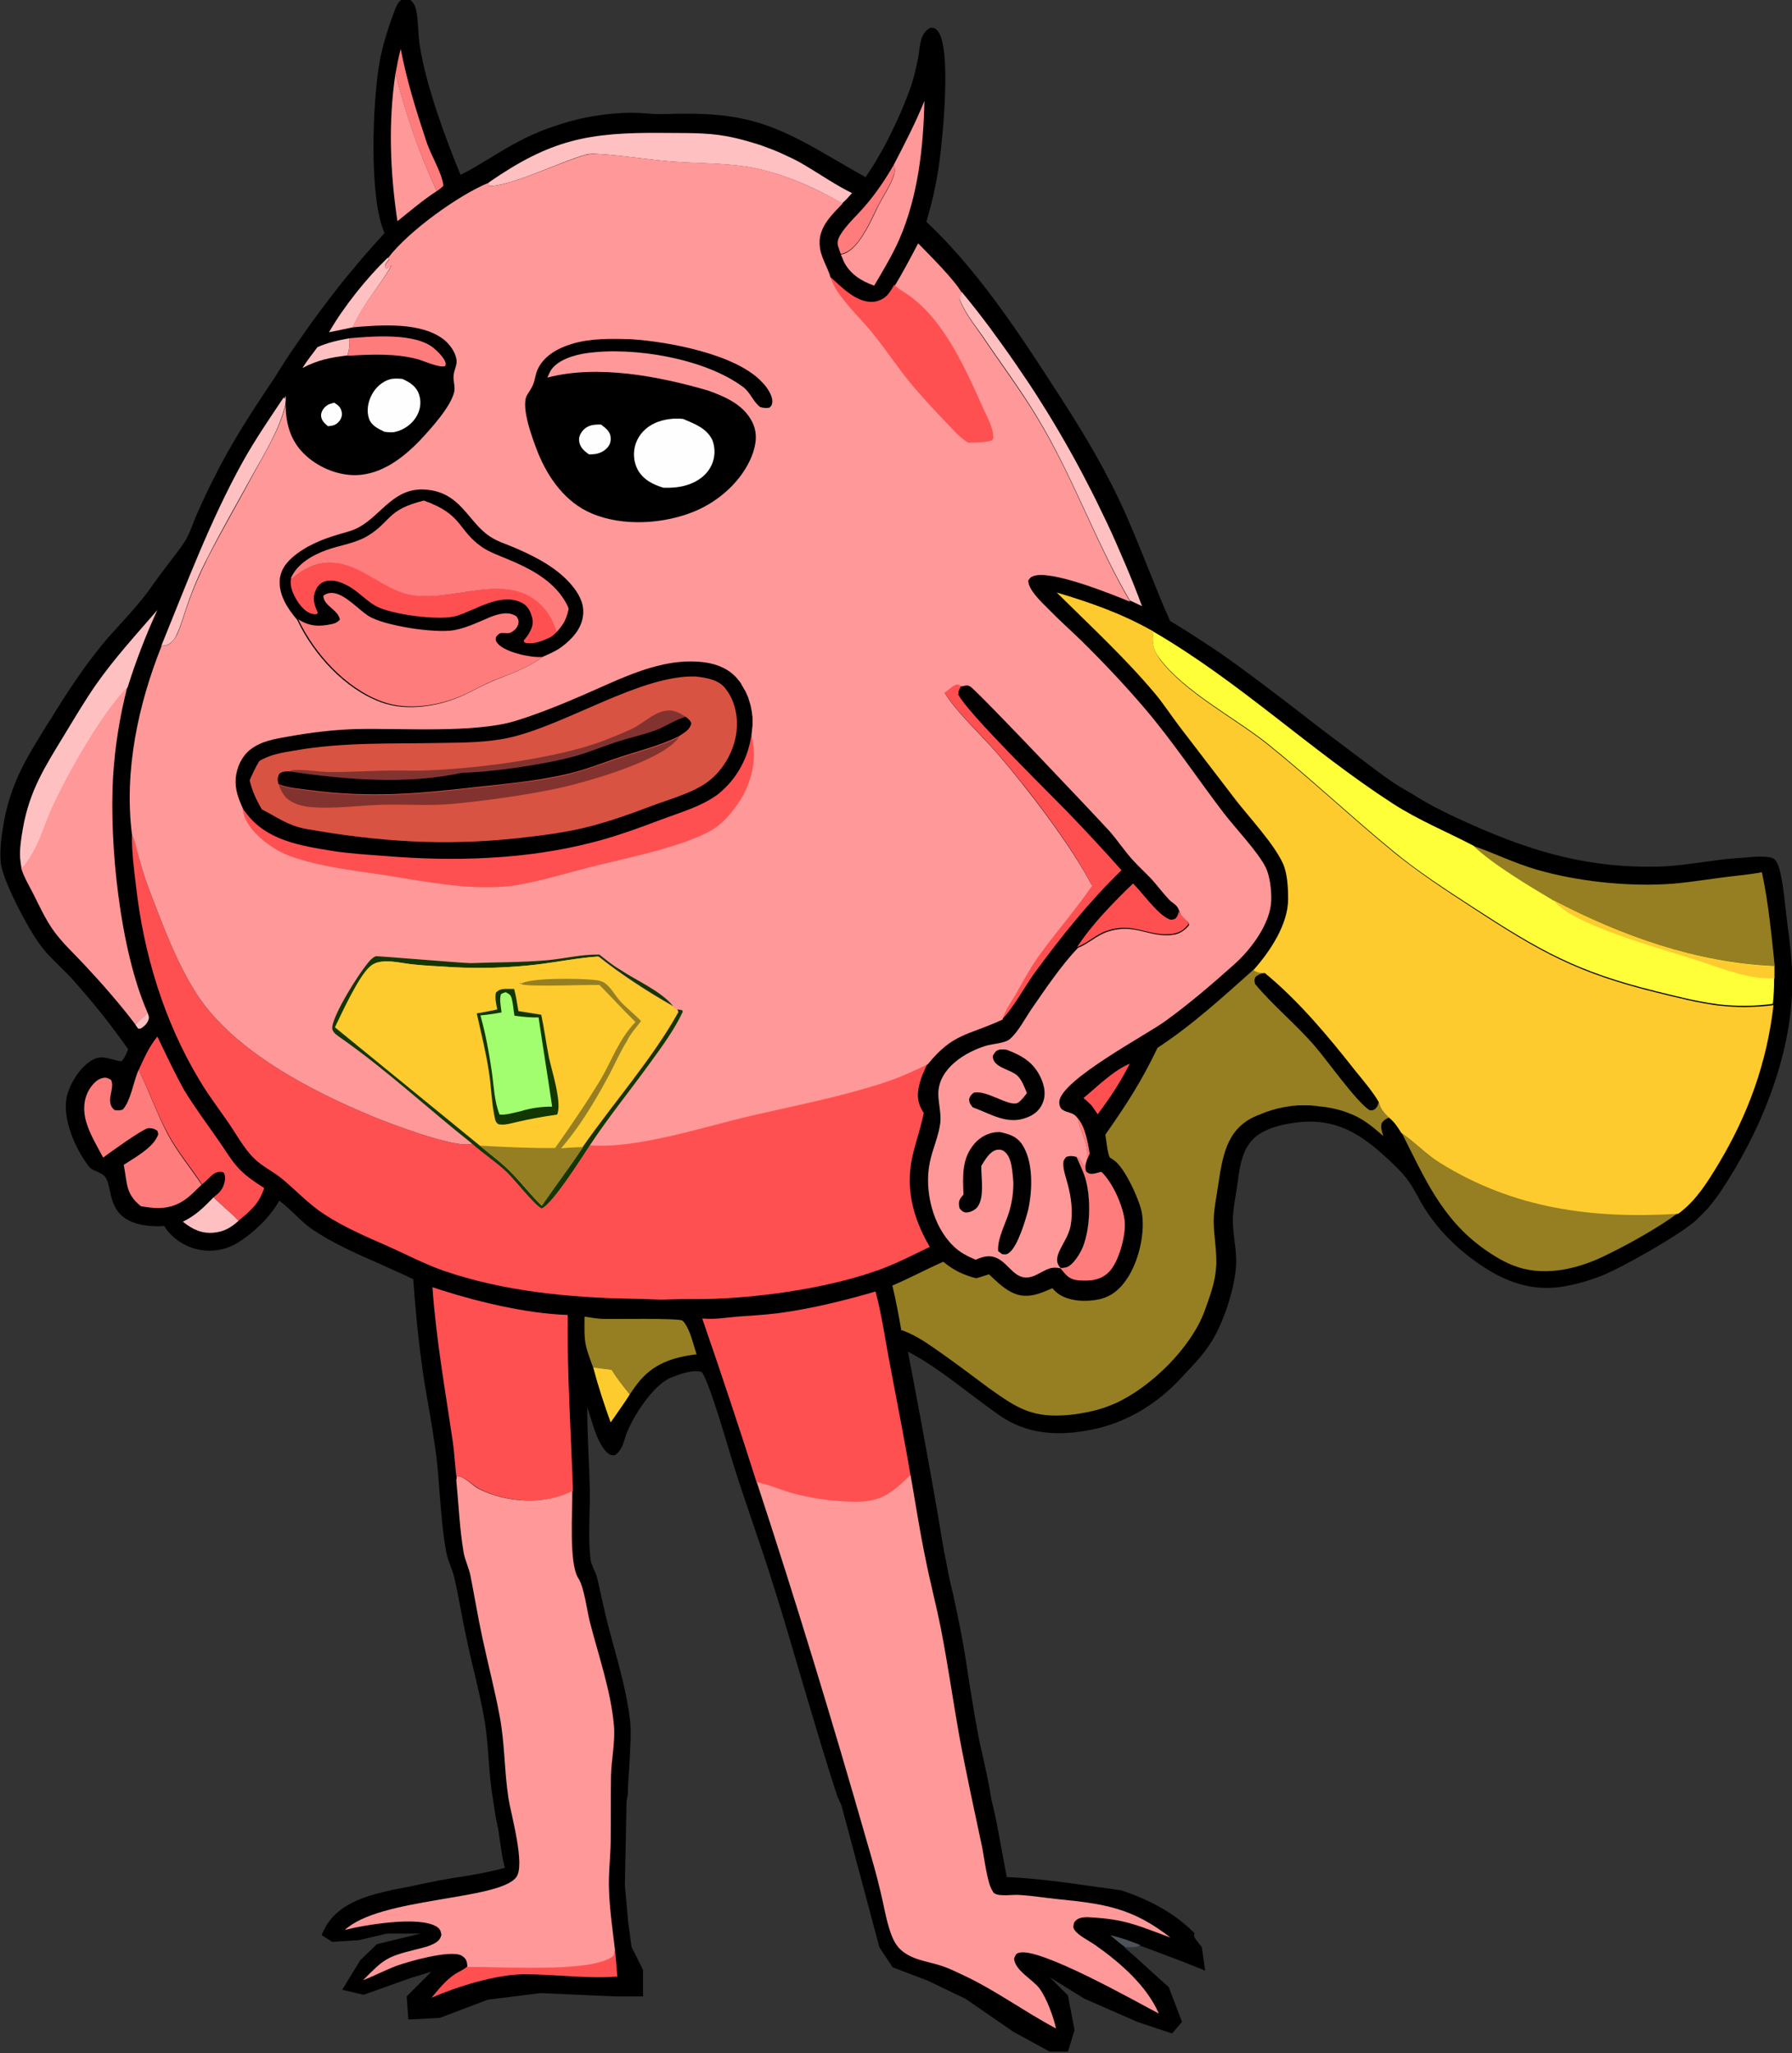 <?xml version="1.0" encoding="utf-8"?>
<!-- Generator: Adobe Illustrator 28.2.0, SVG Export Plug-In . SVG Version: 6.00 Build 0)  -->
<svg version="1.1" id="Camada_1" xmlns="http://www.w3.org/2000/svg" xmlns:xlink="http://www.w3.org/1999/xlink" x="0px" y="0px"
	 viewBox="0 0 542 621" style="enable-background:new 0 0 542 621;" xml:space="preserve">
<rect x="0" y="0" width="542" height="621" fill="#333333" stroke="none"/>
<style type="text/css">
	.st0{fill-rule:evenodd;clip-rule:evenodd;}
	.st1{fill:#FFC0C1;}
	.st2{fill:#4D535B;}
	.st3{fill:#FEFEFE;}
	.st4{fill:#FF5051;}
	.st5{fill:#FECB2F;}
	.st6{fill:#FF7C7C;}
	.st7{fill:#FF9899;}
	.st8{fill:#957F22;}
	.st9{fill:#FEFE39;}
	.st10{fill:#123700;}
	.st11{fill:#A3FE6F;}
	.st12{fill:#D95342;}
	.st13{fill:#83332F;}
</style>
<path class="st0" d="M362,587c0.5,0.6,1,1.3,1.5,1.9l1,7.1l-7.5-3l-12-4.5l-5,0.4l3,2.6l5.5,5l5,4.5l4,10.5l-3,3.5l-10.5-3.5l-16-7
	l-10.5-6.5l5.5,5.5l2,10.5l-2,6.5h-5.5l-11-6l-14.5-10l-11.5-5.5l-10.5-4l-4-6l-11.5-43l-1.2-2.6c-3.9-11.9-7.4-23.9-11-36
	c-2.6-8.9-5.2-17.8-8-26.7c-2.2-7.1-4.6-14.2-7-21.2c-1.8-5.3-3.6-10.6-5.3-16c-0.4-1.3-1-3.3-1.7-5.6c-2.4-8-6-19.9-8-22.9
	c-2.5-1-7,0.7-9.5,1.7c-5.3,2.3-11.3,11.6-13.3,16.9c-0.2,0.5-0.4,1-0.5,1.5c-0.6,1.9-1.3,3.9-3,5c-1.1,0.1-1.7-0.1-2.5-0.9
	c-2.3-2.3-3.6-6.3-4.7-9.9c-0.4-1.3-0.8-2.6-1.2-3.7c0,4.7,0.2,9.5,0.4,14.2c0.2,3.7,0.3,7.3,0.4,11c0,2.3,0,4.7-0.1,7.1
	c-0.1,4.6-0.2,9.2,0.3,13.7c0.1,1,0.6,2,1,3c0.4,0.9,0.8,1.7,1,2.6c0.3,1.2,0.5,2.3,0.8,3.5c0.8,3.5,1.5,6.9,2.4,10.4
	c0.5,1.9,1,3.7,1.5,5.6c2.1,7.6,4.2,15.3,5.2,23c0.5,4,0.1,9.7-0.2,15.1c-0.2,2.7-0.4,5.4-0.4,7.8l-0.4,2.2l-0.5,25.5l1,11l1,7.5
	l3.5,7v8H186l-22.5-1l-16,2l-14.5,5.5l-9.5,0.5l-0.5-7l7.5-7.5l-6.5,2l-14,5l-6.5-1.5l5.5-9l5-4.8l13.2-3.2H117l-8.5,2l-8,0.5
	l-3.2-2c0.3-1,0.9-2,1.5-3.1c4.3-6.9,12.9-9.1,20.3-10.7c2.7-0.5,5.3-1,8-1.6h0c2.5-0.5,5.1-1.1,7.6-1.5c1.6-0.3,3.3-0.6,4.9-0.8
	l0,0c4.4-0.7,8.8-1.5,13.1-2.7c-0.7-2.4-1-4.9-1.4-7.5v0c-0.3-2-0.5-4-1-6c-0.4-1.7-0.6-3.5-0.9-5.2v0c-0.1-0.7-0.2-1.4-0.3-2.1
	c-0.7-3.9-1-7.9-1.3-11.9c-0.3-4.1-0.6-8.2-1.3-12.2c-0.9-5.1-2.1-10.2-3.3-15.2l0,0l0,0c-0.7-2.8-1.3-5.6-1.9-8.4
	c-0.7-3.1-1.3-6.3-1.9-9.4l0,0c-0.6-3.2-1.2-6.4-1.9-9.5c-0.3-1.3-0.7-2.5-1.2-3.8v0c-0.5-1.3-1-2.7-1.3-4.1
	c-1.1-5.8-1.5-11.7-2-17.6v0c-0.3-4.1-0.6-8.2-1.1-12.2c-0.7-5-1.5-10.1-2.4-15.1l0,0c-0.7-4-1.4-8-1.9-12c-1.2-8.6-2-17.2-2.6-25.8
	c-3-1.5-6.4-2.9-9.8-4.5h0c-7.4-3.2-15.1-6.7-20.9-10.7c-1.9-1.3-3.6-3-5.3-4.6c-1.4-1.3-2.7-2.6-4.2-3.7l-0.3-0.3
	c-2.9,5.1-7.6,9.6-12.5,12.7c-3.9,2.4-8.5,3.1-12.9,1.9c-3.6-0.9-7.5-3.6-9.4-6.9l-0.1,0h0c-1.7,0.1-3.4,0.1-5.1-0.1
	c-9.3-1.2-10.4-6.5-11.3-10.7c-0.4-1.8-0.7-3.4-1.7-4.4c-0.5-0.5-1.2-0.8-2-1.2c-1-0.4-2-0.8-2.7-1.7c-4-5.3-7.8-13.8-6.7-20.5
	c0.7-3.9,3.7-8.8,7-11.1c2.7-1.9,4.6-1.3,6.9-0.7c0.8,0.2,1.7,0.5,2.7,0.6c0.8-0.7,1.3-1.8,1.7-2.8l0,0c0.1-0.3,0.2-0.5,0.4-0.8
	c-5.1-7.3-10.7-14.3-16.7-21c-1.2-1.4-2.6-2.7-3.9-4l0,0c-2.1-2.1-4.3-4.2-6.1-6.7c-3.4-4.5-11.4-19.4-11.9-25
	c-0.3-3.7,0.2-7.4,0.8-11.1c2.1-12.4,6.7-19.8,12.8-29.7c0.2-0.4,0.4-0.7,0.7-1.1l0.3-0.5c0.2-0.3,0.4-0.6,0.6-0.9
	c5.2-8.5,10.5-16.5,16.9-24.1c0.9-1,1.8-2,2.7-3l0,0l0,0c2.8-3.1,5.7-6.2,8.3-9.5c1.4-1.7,2.6-3.5,3.9-5.3l0,0l0,0
	c0.9-1.2,1.7-2.4,2.7-3.6c0.6-0.8,1.2-1.6,1.8-2.4l0,0c1.4-1.8,2.9-3.7,4.1-5.6c1.2-1.8,2-4,2.8-6.1h0c0.3-0.8,0.7-1.7,1-2.4
	c1.6-3.6,3.2-7.1,5-10.6c5.3-10.7,11.6-20.4,18.3-30.3c2.4-3.9,4.9-7.8,7.6-11.6c2.6-3.8,5.3-7.5,8.1-11.2c2.8-3.7,5.6-7.3,8.6-10.8
	c2.9-3.5,6-7,9.1-10.4c-4.8-10.8-3.6-39.7-1.5-51.7c1-5.5,2.8-11,4.8-16.2c0.4-1.1,1.2-2.6,2.4-2.9c0.6-0.2,1.2,0,1.8,0.1v0
	c0.1,0,0.2,0,0.2,0.1c1.7,1.3,1.9,3.1,2.2,5.1c0.1,1.2,0.2,2.5,0.3,3.7c0.1,1.8,0.2,3.6,0.5,5.3c1.9,12,7.6,27.5,12.3,38.9
	c3.2-1.6,6.1-3.4,9.1-5.2v0l0,0c2.2-1.3,4.3-2.7,6.6-3.9c1.4-0.8,2.8-1.5,4.2-2.2c1.4-0.7,2.8-1.3,4.3-1.9c1.4-0.6,2.9-1.1,4.4-1.6
	c1.5-0.5,3-1,4.5-1.4c1.5-0.4,3-0.8,4.6-1.1c1.5-0.3,3.1-0.6,4.6-0.8c1.5-0.2,3.1-0.4,4.7-0.5c1.6-0.1,3.1-0.2,4.7-0.2
	c1.5,0,3,0.1,4.5,0.2c1.6,0.1,3.2,0.3,4.8,0.2c10.9-0.3,20.7-0.3,31.2,3.3c7.5,2.6,14.2,6.5,20.9,10.4c3.1,1.8,6.2,3.6,9.4,5.4
	c1.4-2.1,2.8-4.2,4-6.4c1.3-2.2,2.5-4.4,3.6-6.7c1.1-2.3,2.2-4.5,3.2-6.9c1-2.3,1.9-4.7,2.8-7.1c1-2.9,1.7-6,2.3-9
	c0.1-0.6,0.2-1.3,0.3-2v0c0.2-1.6,0.4-3.3,1-4.5c0.5-1.2,1.3-2,2.4-2.6l0.1,0c0.9,0,1.1,0,1.9,0.7c4.6,4.6,1.7,32.8,0.7,40.1
	c-0.8,6.1-2.2,12-3.9,17.9c14.8,13.9,26.8,31.8,37.8,48.8c7.8,12,14.3,22.3,20.5,35.3c3.2,6.7,5.9,13.6,8.7,20.5l0,0
	c2.2,5.4,4.3,10.8,6.7,16.1c4,2.4,7.9,4.9,11.8,7.5l0,0c1,0.6,1.9,1.3,2.9,1.9c8.6,6,16.9,12.4,25.1,18.7l0,0
	c5.1,4,10.3,7.9,15.5,11.8c1.2,0.9,2.4,1.8,3.6,2.7c4.5,3.4,9.2,7,14,9.5c5.8,3.8,12.2,6.8,18.5,9.6c18.7,8.3,35.5,13.1,56.2,12.6
	c4.7-0.1,9.3-0.8,13.9-1.4h0c3.5-0.5,7.1-1,10.6-1.2c0.4,0,0.9-0.1,1.5-0.1l0,0c2.9-0.3,7.5-0.7,9.1,0.4c1.2,0.9,1.7,3.4,2,4.7l0,0
	c0.6,2.9,1,5.9,1.3,8.9l0,0c0.1,1.2,0.3,2.3,0.4,3.4l0.1,1c0.9,6.8,1.8,13.5,1.7,20.4c-0.4,21.8-9.9,44.7-21.9,62.5
	c-1.1,1.6-2.3,3.1-3.5,4.6c-1.3,1.4-2.7,2.8-4.1,4.1c-5.3,4.5-21.2,13.5-27.6,16.2c-1.9,0.8-3.7,1.4-5.7,2c-1.9,0.6-3.9,1-5.8,1.4
	c-10,1.8-18.2-1.2-26.4-6.9c-6.5-4.5-12.4-10.4-16.5-17.1c-0.6-1-1.2-2-1.7-3c-1.1-1.9-2.1-3.9-3.5-5.6c-2.1-2.7-4.7-5-7.2-7.3
	c-8.6-7.7-16.4-11.4-28.2-9.3c-4.4,0.8-9.3,2.2-12.1,6c-2.4,3.3-3,7.5-3.5,11.4c-0.2,1.3-0.4,2.7-0.6,4l0,0c-0.4,2.3-0.8,4.7-0.9,7
	c-0.1,2.4,0.2,4.8,0.5,7.2v0c0.3,2.1,0.5,4.2,0.5,6.3c-0.1,7.2-3.9,18.9-8,24.9c-2.1,3.2-4.8,6.1-7.5,8.9v0l0,0l0,0l0,0
	c-0.4,0.4-0.8,0.9-1.2,1.3c-7.4,8-16.8,13.7-27.6,15.7c-9.8,1.9-19.1,1.3-27.4-4.5c-2.7-1.9-5.6-4.1-8.7-6.4
	c-6.3-4.8-13.1-9.9-18.9-12.8c2.7,14,5.3,28,7.8,42.1c0.5,2.9,1,5.8,1.5,8.6l0,0v0l0,0c0.7,4.3,1.4,8.7,2.3,13
	c0.6,3.3,1.3,6.6,2.1,9.8l0,0l0,0v0c0.9,4.2,1.8,8.4,2.6,12.7c0.9,4.7,1.6,9.4,2.3,14.1l0,0l0,0v0v0c0.8,4.7,1.5,9.5,2.4,14.2
	c0.5,2.8,1.1,5.6,1.8,8.5v0l0,0c0.9,4.1,1.8,8.1,2.4,12.2c0.6,2.5,1.2,5,1.7,7.6c1,5.4,2,10.7,3,16.1c9.2,0.4,18.2,1.7,27.3,3
	c2.4,0.3,4.9,0.7,7.3,1c8.3,2.8,16,6.7,22.2,13C360.9,585.6,361.5,586.3,362,587z"/>
<path class="st1" d="M44.6,306.2c-1.1,1.4-2.5,2.4-3.7,3.6c0.2,0.4,0.6,0.9,0.9,1.3l0.7,0c1-0.6,1.7-1.2,2.2-2.2
	C45.3,307.7,45,307.4,44.6,306.2z"/>
<path class="st2" d="M345,588.3c-3-1.2-6-2.3-9.2-3c1.5,1.2,2.9,2.5,4.5,3.6C341.9,588.9,343.5,589.1,345,588.3z"/>
<path class="st3" d="M101.1,121.8c-0.8,0.2-1.7,0.4-2.3,0.9c-0.9,0.6-1.6,1.7-1.7,2.8c0,1.6,1,2.5,2.1,3.4c1.4-0.1,2.4-0.3,3.4-1.5
	c0.7-0.9,1-1.9,0.7-3C103,123.1,102.2,122.5,101.1,121.8z"/>
<path class="st1" d="M105.7,102.3c-3.3,0.6-6.6,1.3-9.7,2.7c-1.5,2.1-3.2,4.1-4.5,6.3c4.5-2.4,8.5-3.2,13.6-3.8
	c0-0.1,0.1-0.2,0.1-0.3l0.1-0.5C105.7,105.2,105.8,104,105.7,102.3z"/>
<path class="st4" d="M341.7,321.7c-5,2.1-9.8,6.9-14,10.4c0.9,0.7,1.7,1.5,2.5,2.3l1.8,2.6C335.7,332.1,339,327.1,341.7,321.7z"/>
<path class="st5" d="M185,414.2l-5.6-0.7c1.5,5.7,3.3,11.2,5.3,16.7c1.9-2.8,4-5.6,5.8-8.5C188.5,419.2,186.7,416.9,185,414.2z"/>
<path class="st1" d="M117.3,77.9c-6.5,6.3-13.3,14.8-17.8,22.6c2.4-0.5,4.8-1,7.2-1.5c3.4-7.6,7.9-12,11.8-18.9
	c-0.5,0.5-1,0.8-1.6,1.2l-0.5-0.4c0-1.2,0.6-1.6,1.3-2.5L117.3,77.9z"/>
<path class="st1" d="M64.6,362.1c-3,3.1-5.4,5.5-9.3,7.4c2.9,2.3,5.7,3.7,9.5,3.3c3.1-0.3,5.1-1.6,7.4-3.6
	C69.8,366.7,67,364.5,64.6,362.1z"/>
<path class="st6" d="M270.3,49.9c-2.5,4.3-5.3,8.5-8.5,12.2c-2.5,3-5.8,5.8-7.8,9.2c-0.5,0.9-0.8,1.9-0.6,2.9
	c0.2,0.7,0.5,1.4,0.7,2.1l0.2,0.5c0.4-0.1,0.7-0.1,1.1-0.3c4.8-1.7,8.3-10.8,10.5-14.9c1.4-2.7,3.3-5.4,4.3-8.3
	C270.7,52.1,270.9,51.1,270.3,49.9z"/>
<path class="st6" d="M121.2,14.8c-0.7,2.5-1.1,5-1.6,7.6c3.3,12.6,7,23.7,12.5,35.4c0.8-0.5,1.4-1,2-1.6c-0.2-3.4-3.8-9.4-5-13
	C126,33.9,123,24.3,121.2,14.8z"/>
<path class="st6" d="M105.1,107.6c7-0.4,14.7-0.8,21.4,1.1c1.8,0.5,6.6,2.7,8.2,2c0-0.2,0.1-0.5,0.1-0.7c-0.1-1.5-2.5-3.8-3.6-4.7
	c-5.6-4.7-18.6-3.6-25.5-3c0.1,1.6,0,2.9-0.4,4.5l-0.1,0.5C105.2,107.4,105.2,107.5,105.1,107.6z"/>
<path class="st4" d="M186.7,597.8c-0.2-2.8-0.4-5.5-0.7-8.3c-0.2,1.2,0,1.7-1.1,2.3c-7.4,4.6-34.1,2.6-43.5,2.9
	c-1.1,1-2.4,1.5-3.7,2.3c-2.9,1.9-5,4.6-7.2,7.2c7.8-3.4,19.4-7,27.9-7.1C168,597.1,177.2,598.5,186.7,597.8z"/>
<path class="st3" d="M121.7,114.6c-1.2-0.1-2.5-0.2-3.7,0.1c-2.3,0.6-4.4,2.5-5.5,4.6c-1.2,2.2-1.7,4.9-0.9,7.3c0.8,2.2,2.7,3,4.7,4
	c1.1,0.1,2.2,0.3,3.3,0c2.6-0.6,5.1-2.4,6.4-4.7c1.1-1.9,1.5-4.2,0.8-6.4C126,116.9,124.1,115.7,121.7,114.6z"/>
<path class="st4" d="M342.7,267.2c-5.9,5.7-12.4,12.3-16.9,19.2c3.2-1.2,5.7-3.8,9-4.9c8-2.7,12.3,1.7,19.3,1
	c2.3-0.2,3.9-1.1,5.3-2.9c0.3-1.4-2.5-2.4-2.8-4.1c-0.3,1-0.4,1.7-1.2,2.4c-0.9,0.3-1.4,0.4-2.2-0.1
	C349.8,276.1,345.6,270.1,342.7,267.2z"/>
<path class="st1" d="M86.3,122.4c0-0.7,0.3-2,0-2.7l-0.2,0.9l-0.3-0.4c-4.3,6.4-8.6,12.7-12.4,19.5c-9.8,17.7-17,36.9-24.6,55.6
	c0.9,0,1.6-0.1,2.4-0.6c1.1-0.7,1.7-1.6,2.2-2.7c1.4-2.9,2.2-6.1,3.3-9.2c1.7-4.9,3.7-9.6,6.1-14.2c4.4-8.7,9.3-17.1,14-25.7
	C80.4,136.5,84.6,129.6,86.3,122.4z"/>
<path class="st7" d="M119.6,22.3c-2.2,14.7-1.6,29.9,0.6,44.6c3.9-3.1,7.7-6.4,11.9-9.1C126.6,46,122.9,34.9,119.6,22.3z"/>
<path class="st6" d="M325.8,338c0,0.1,0,0.3,0.1,0.4c0.9,4.6,4.8,9.3,1.8,14.1l-1.5-2.5l-0.6-0.1c0.9,2.2,2,4.1,2.7,6.4
	c1.7,6,1.6,14.9-0.8,20.7c-0.8,1.9-2.6,5.1-4.7,6c-0.6,0.3-1.3,0.3-2,0.3l-0.2,0.1c0.7,0.8,1.3,1.7,2.1,2.4c1.5,1.5,3.7,1.5,5.7,1.5
	c2.8,0,5.3-0.7,7.2-2.8c2.8-3,4.9-10.7,4.6-14.8c-0.3-4.6-3.7-12.2-7.1-15.3c-0.8,0.2-1.7,0.5-2.5,0.6c-1,0.1-1.4-0.1-2.1-0.7
	c-0.6-1.8,0.3-3.7,1.1-5.4C329,345.6,328.3,340.7,325.8,338z"/>
<path class="st1" d="M290.9,88.3c-0.6,0.7-0.6,0.8-0.8,1.7c1.3,4,4.6,8.1,7,11.5c5.6,8.3,11.6,16.3,16.7,24.8
	c10.7,17.7,17.5,37.4,27.9,55.3l3.7,1.7c-1.6-4.3-3.3-8.6-5.1-12.8c-1.8-4.2-3.6-8.4-5.6-12.6c-2-4.2-4-8.3-6.1-12.3
	c-2.1-4.1-4.3-8.1-6.6-12.1c-2.3-4-4.6-7.9-7.1-11.8c-2.4-3.9-5-7.7-7.6-11.5c-2.6-3.8-5.3-7.5-8-11.2
	C296.7,95.5,293.8,91.8,290.9,88.3z"/>
<path class="st7" d="M279.6,30.5c-2.7,6.7-6,13-9.3,19.4c0.6,1.3,0.4,2.3-0.1,3.6c-1,2.9-2.9,5.6-4.3,8.3
	c-2.1,4.1-5.7,13.1-10.5,14.9c-0.4,0.1-0.7,0.2-1.1,0.3c0.1,0.1,0.1,0.3,0.2,0.4l0.3,0.7c0.1,0.3,0.3,0.7,0.4,1
	c1.9,3.8,5.3,5.9,9.2,7.3c2.7-4.6,5.5-9.2,7.6-14C277.7,59.3,279.3,44.4,279.6,30.5z"/>
<path class="st4" d="M290.8,207.4c-0.8-0.4-1.1-0.7-2-0.4c-1.1,0.5-2.3,1.5-3.2,2.3c2.8,5,11.4,13.2,15.6,18
	c9.1,10.4,22.8,28.2,29,40.4c-4.8,7-10.3,13.3-15.3,20.1c-2.9,4.1-5.4,8.6-7.9,12.9c-1.4,2.4-3.2,4.9-3.9,7.5
	c2.9-2.6,7.4-10.7,10-14.2c8-10.9,16.4-21.4,26.1-30.8c-5.3-6-10.8-11.9-16.4-17.7c-6.4-6.6-30.1-29.8-33-35.5
	C289.9,208.8,290.1,208.5,290.8,207.4z"/>
<path class="st8" d="M210.7,409.6c-1-2.9-1.8-6.9-3.6-9.4c-0.1-0.2-0.6-0.7-0.7-0.8c-1.3-0.8-21.5-0.4-24.1-0.5
	c-1.8-0.1-3.7-0.4-5.5-0.7c-0.1,8.1-0.1,8,2.6,15.4l5.6,0.7c1.6,2.7,3.5,5,5.5,7.4c0.7-1,1.4-2.1,2.2-3.1
	C197.4,412.4,203.5,410.5,210.7,409.6z"/>
<path class="st1" d="M47.6,184.5c-6.4,7.4-13,14.6-18.6,22.6c-3.4,4.9-6.4,10-9.5,15.1c-5.9,9.7-10.6,16.9-12.6,28.5
	c-0.5,2.9-1,6-0.8,8.9c0.1,1,0.2,2,0.4,3c1.1-0.3,3.6-4.8,4.2-5.9c2.1-4,3.4-8.4,5.2-12.5c4.8-10.4,14.7-28,22.7-36.3
	C41.1,199.9,44.1,192.1,47.6,184.5z"/>
<path class="st4" d="M47.6,313.5c-2.5,3-4.1,6.7-5.7,10.2c3.3,6.2,5.5,13,8.9,19.2c2.9,5.4,7,10.2,10.3,15.3
	c0.9-0.7,1.6-1.4,2.4-2.2c0.9-0.9,2-1.7,3.4-1.6c0.3,0,0.5,0.1,0.8,0.3c0.6,1.2,0.4,2.4,0,3.6c-0.6,1.8-1.7,2.7-3.1,3.8
	c2.4,2.4,5.2,4.6,7.5,7.1c3.7-3,6.3-5.2,7.8-9.9c-2.7-1.7-5.2-3.4-7.4-5.6c-2.6-2.7-4.5-6.1-6.7-9.2c-3.4-4.9-7-9.7-10.1-14.8
	C52.7,324.3,50.2,318.9,47.6,313.5z"/>
<path class="st6" d="M41.9,323.6c-1.5,3.4-2.4,9.5-4.8,12c-1,0.3-1.5,0.3-2.5,0.1c-0.9-0.8-1.2-1.5-1.3-2.7
	c-0.1-2.3,1.2-4.3,0.3-6.4c-0.9-0.5-1.4-0.8-2.4-0.6c-1.8,0.3-3.3,2-4.2,3.5c-1.8,3-1.9,6.6-0.9,9.9c1.1,3.7,3.3,7.3,5.1,10.7
	c2.3-1.7,11.7-8.5,13.6-8.9c0.3-0.1,1,0.1,1.3,0.1c0.6,0.1,1,0.4,1.5,0.7c0.3,0.9,0.4,1-0.1,1.9c-1.7,3.5-6.9,6.3-10.1,8.4l0.1,0.4
	c1,5.3,0.5,8.4,5.1,12.1c5,0.9,9.1,1,13.4-2c1.9-1.3,3.3-3,5-4.5c-3.4-5.1-7.4-9.9-10.3-15.3C47.4,336.7,45.1,329.9,41.9,323.6z"/>
<path class="st1" d="M257.7,58.4c-4.9-2.4-9.2-5.4-13.9-8.2c-1.8-1.1-3.7-2.1-5.7-3c-1.9-0.9-3.9-1.8-5.9-2.5c-2-0.8-4-1.4-6.1-2
	c-2.1-0.6-4.2-1.1-6.3-1.5c-6.6-1.2-12.9-0.9-19.5-1c-22.4-0.2-33.7,2-52.5,15l-0.1,0.6l0.4,0.3l-0.7,0.2c7,0.2,22-7.4,29.7-9.5
	c1.3-0.4,2.9-0.3,4.2-0.2c7,0.4,14.1,1.6,21.1,2.2c9.2,0.8,19.3,0.3,28.3,2.6c8.7,2.2,16.3,5.7,24,10.1
	C255.9,60.5,256.8,59.4,257.7,58.4z"/>
<path class="st8" d="M507.6,366.8c-25.9,1.6-49.8-1.5-72.2-15.5c-4.1-2.5-7.4-6.1-11.3-8.8l-0.3-0.2c6.9,13.6,12.1,26.2,25,35.4
	c3.1,2.2,6.5,4.3,10.2,5.5c9,3,19.2,0.3,27.4-3.9C492.6,376.3,502.1,371,507.6,366.8z"/>
<path class="st8" d="M532.9,263.8c-4.2,0.8-8.6,1.1-12.8,1.7c-5.4,0.7-10.7,1.6-16.1,1.9c-12.6,0.7-27.2-0.9-39.3-4.4
	c-6.5-1.9-12.6-4.9-18.9-7.1c5.5,5.4,17.4,12.6,24.3,16.6c20.6,10.8,43.3,18.9,66.7,19.9C535.8,282.9,534.9,273.1,532.9,263.8z"/>
<path class="st7" d="M38.5,207.8c-8,8.3-17.9,25.9-22.7,36.3c-1.9,4.1-3.2,8.5-5.2,12.5c-0.6,1.2-3.2,5.7-4.2,5.9
	c0.8,2.8,2.5,5.5,3.8,8.1c1.8,3.6,3.5,7.3,5.8,10.6c2.9,4.1,6.6,7.4,10,11.1c4.7,5,10.8,12,14.9,17.5c1.3-1.2,2.7-2.2,3.7-3.6
	c-8.3-18.9-11.6-50.8-10.4-71.4C34.8,225.6,36.2,216.8,38.5,207.8z"/>
<path class="st4" d="M171.7,397.7c-12.8-0.4-28.7-4.3-40.9-8.4c1.1,15.7,3.8,30.8,6.1,46.4c0.6,4,0.7,8,1.3,11.9l0.3-1.1
	c1.9-0.1,4.7,2.9,6.5,3.8c8.3,4.2,19.9,5,28.3,0.6C172.7,433.2,171.5,415.5,171.7,397.7z"/>
<path class="st9" d="M445.7,255.8c-8.2-4.3-16.6-7.7-24.5-12.8c-25-16.2-46.4-36.9-72.4-52c-0.4,3.2-0.2,5.3,1.8,8
	c7.7,10.3,22.6,17.8,32.9,26c13,10.5,25.1,21.9,38,32.5c7.4,6.1,15.6,11.4,23.6,16.6c20.6,13.4,31.8,19.8,55.8,25.7
	c6.1,1.5,12.2,3.1,18.5,3.9c2.8,0.4,5.6,0.5,8.4,0.5c2.8,0,5.6-0.2,8.4-0.6c0.3-2.6,0.4-5.1,0.4-7.7l-0.1-3.7
	c-23.4-1-46.1-9.1-66.7-19.9C463.2,268.4,451.3,261.3,445.7,255.8z"/>
<path class="st5" d="M536.7,292.3c-23.4-1-46.1-9.1-66.7-19.9c5.2,7.1,31.9,14.4,40.7,17.2c6.7,2.1,13.4,4.9,20.3,6
	c1.3,0.2,2.7,0.2,4,0.3l1.7,0L536.7,292.3z"/>
<path class="st4" d="M264.8,390.6c-9.5,2.8-19.8,5.3-29.7,6.6c-4,0.5-8.1,0.7-12.1,1c-3.4,0.3-6.8,0.9-10.2,0.6c-0.1,0-0.3,0-0.4,0
	c5.7,16.5,11.2,33,16.5,49.7c3.4,0.5,7.1,2.2,10.4,3.2c6,1.7,12.8,2.6,19,2.7c8.3,0.1,11.5-2.7,17.1-8.1c-1.9-11.4-4.2-22.7-6.3-34
	C267.7,405,266.7,397.6,264.8,390.6z"/>
<path class="st7" d="M173.1,450.9c-8.4,4.4-20,3.6-28.3-0.6c-1.8-0.9-4.5-4-6.5-3.8l-0.3,1.1c0.7,7.2,1,14.6,2.2,21.8
	c0.4,2.4,1.6,4.7,2.1,7.2c1.2,6.1,2.2,12.2,3.5,18.3c1.7,8,3.8,16,5.3,24c1.6,8.3,1.4,16.7,2.7,25.1c0.7,4.5,5.2,20.2,2.3,23.8
	c-5.5,7-41.2,6-51.8,15.9c5.8-1.5,22.7-4.4,27.9-0.9c1,0.7,1.1,1.3,1.3,2.4c-0.3,1.2-0.9,1.9-2,2.5c-1.7,1-3.8,1.4-5.7,1.9
	c-8.8,2.2-9.6,2.8-16,9.3c3.4-1.3,6.6-3,10-4.3c3.8-1.4,16.2-4.9,19.7-3.2c0.7,0.4,1.3,0.9,1.6,1.7c0.2,0.6,0.2,1.2,0.3,1.8
	c9.4-0.2,36.1,1.8,43.5-2.9c1.1-0.7,0.9-1.2,1.1-2.3c-0.7-6-1.6-12-1.8-18.1c-0.2-4.8,0.4-9.5,0.5-14.2c0.1-6.7,0-13.5,0.1-20.2
	c0.1-5,1.3-10.2,0.9-15.2c-0.9-10.6-4.7-21.3-7.3-31.5c-0.9-3.5-1.7-10.5-3.5-13.2C172,472.8,173.2,456.7,173.1,450.9z"/>
<path class="st8" d="M379.1,293.3c-9.2,8.2-18.7,16.9-29,23.6c-4.8,10.1-9.5,17.3-15.8,26.3c0.3,1.3,0.7,6.3,1.5,7
	c0.1,0,1.1,0.7,1.1,0.7c3.2,2.1,7.6,11.7,8.4,15.6c1.2,6.2-0.9,15-4.4,20.2c-2.1,3.2-4.8,5.5-8.6,6.3c-3.8,0.8-9,0.6-12.2-1.7
	c-0.7-0.5-1.3-1.1-1.8-1.7c-3.6,1.6-7.3,3.2-11.3,1.7c-3.1-1.2-5.5-3.7-7.9-5.9c-1.3,0.4-2.6,0.9-3.9,1.2c-3.8-1-6.8-2.4-9.9-5
	c-5.2,2.3-10.2,5-15.4,7.2c1.1,4.5,1.9,9,2.7,13.5l0.7,0.2c4.2,1.6,7.6,4.1,11.2,6.6c5,3.5,9.8,7.2,14.7,10.8
	c8.8,6.3,13.4,9.1,24.5,8c1.2-0.1,2.3-0.3,3.5-0.5c1.2-0.2,2.3-0.4,3.5-0.7c1.1-0.3,2.3-0.6,3.4-1c1.1-0.4,2.2-0.8,3.3-1.3
	c10.6-4.8,22.8-16.7,26.9-27.8c1.5-4.2,3.2-8.6,3.5-13.1c0.4-4.7-0.7-9.4-0.7-14.1c0-3.6,0.8-7.2,1.3-10.7
	c1.3-8.3,2.3-16.9,10.9-20.9c0.6-0.3,1.1-0.5,1.7-0.7s1.1-0.5,1.7-0.7c0.6-0.2,1.2-0.4,1.8-0.6c0.6-0.2,1.2-0.3,1.8-0.5
	c0.6-0.1,1.2-0.3,1.8-0.4c0.6-0.1,1.2-0.2,1.8-0.3c0.6-0.1,1.2-0.2,1.8-0.2c0.6-0.1,1.2-0.1,1.8-0.1c0.6,0,1.2,0,1.8,0
	c0.6,0,1.2,0,1.8,0.1c0.6,0,1.2,0.1,1.8,0.2c0.6,0.1,1.2,0.1,1.8,0.2c0.6,0.1,1.2,0.2,1.8,0.3c0.6,0.1,1.2,0.3,1.8,0.4
	c0.6,0.2,1.2,0.3,1.8,0.5c0.6,0.2,1.2,0.4,1.7,0.6c4.2,1.5,7.3,4.1,10.6,7c-0.4-1.3-0.9-2.6-0.5-3.9c0.7-1,1.3-1.3,2.4-1.8
	c-1.4-1.4-2.8-2.8-3.2-4.8c-2-3.4-4.7-6.5-7.2-9.6c-8.2-10.3-17.1-21.1-27.3-29.5C381.1,294,380.4,294.1,379.1,293.3z"/>
<path d="M382.5,294.2c-1.2,0.3-1.9,0.5-2.8,1.3c-0.4,1-0.3,1.1-0.1,2.1c5.5,6.6,12.4,12.2,18,18.7c3.6,4.1,12.9,17.3,16.7,19.5
	c0.9,0,1.3,0,2-0.8c0.4-0.5,0.6-1.2,0.7-1.8c-2-3.4-4.7-6.5-7.2-9.6C401.7,313.3,392.7,302.5,382.5,294.2z"/>
<path class="st7" d="M275.4,446.1c-5.6,5.4-8.8,8.2-17.1,8.1c-6.2-0.1-13-1-19-2.7c-3.4-1-7-2.6-10.4-3.2
	c11.9,36.2,23,72.7,33.5,109.4c1.4,4.8,2.8,9.6,3.9,14.4c0.9,3.6,1.5,7.4,2.6,11c0.9,2.9,1.9,5.5,4.4,7.3c3.5,2.6,7.9,2.9,11.9,4.3
	c2.1,0.7,4.2,1.8,6.2,2.7c9.8,4.6,18.4,11,28,16.1c-0.8-3.6-2.8-9.1-5-12.1c-2.1-2.8-7.3-5.3-7.7-9c0.4-0.9,0.4-1.5,1.5-1.8
	c6.1-1.8,35.1,14.6,42.3,18.4c-3.7-8.5-11.8-15.5-19.2-20.7c-1.7-1.2-5.3-3-6.3-4.6c-0.6-0.9-0.3-1.4-0.1-2.3
	c0.5-0.6,0.8-0.9,1.5-1.2c1.5-0.6,3.6-0.3,5.2-0.2c9.5,0.7,13.6,2.8,22.4,6c-11.4-8.9-19.8-10.2-33.9-11.6c-4-0.4-8.1-1.1-12.1-1.3
	c-1.8-0.1-5.6,0.5-7.1-0.4c-0.4-0.2-0.5-0.4-0.7-0.8c-1.6-2.3-2.5-10-3.1-13c-2.4-11.3-4.9-22.7-7-34.1c-1.9-10.7-3.4-21.4-5.5-32.1
	c-1.4-7.2-3.3-14.2-4.7-21.4C278.2,463.2,276.9,454.6,275.4,446.1z"/>
<path class="st4" d="M142.8,345.9c-4.7,1.7-25.1-6.2-30-8.2c-18.6-7.7-42.2-19.8-53.4-37.2c-5.8-9-9.9-20-13.7-29.9
	c-1.1-2.9-2.2-5.8-3-8.8c-0.8-3-1.4-6.3-2.7-9.2c0-0.1-0.1-0.2-0.1-0.3c-0.1,5.1,0.6,10.4,1.2,15.4c2.3,20.7,8.5,41.2,19.3,59.1
	c2.5,4.2,5.5,8.2,8.3,12.2c2.6,3.7,5,8.3,8.2,11.4c2.4,2.4,5.9,4,8.5,6.2c4.1,3.4,8.1,7.7,12.6,10.6c5.9,3.9,12.9,6.9,19.3,9.7
	c5.6,2.5,11.1,5.4,16.8,7.4c18.3,6.3,38.3,8.2,57.4,8.5c3.7,0,7.3,0.4,11,0.2c4.6-0.2,9.2,0,13.8-0.2c15.8-0.6,35.2-3.5,50-8.9
	c5.1-1.9,10-4.4,14.9-6.8c-5.3-9.1-7.6-18.4-4.9-28.8c1-3.9,2.3-7.7,3.1-11.7c-1.8-2.7-2.2-5.1-1.4-8.3c0.5-2.3,1.5-4.5,2.5-6.6
	c-4.4,2.1-8.8,4.1-13.4,5.6c-13.2,4.3-26.7,6.9-40.2,10c-14.2,3.3-34.3,10.1-48.6,8.9c-2.4,3.6-11.3,17.9-14.6,19.1
	c-2.1-1.1-8.2-8.8-10.5-11C150,351.4,146.2,348.9,142.8,345.9z"/>
<path class="st5" d="M348.9,191c-9.5-5.4-18.9-8.7-29.3-11.8c10,9.9,20.5,19.6,29.6,30.4c2.7,3.2,5,6.8,7.6,10.2l17,22.2
	c4.2,5.4,11.5,13.2,14.2,19.1c1.4,3,1.6,7.5,1.6,10.8c0,7.7-5.5,15.9-10.5,21.5c1.3,0.9,2,0.8,3.5,0.9c10.2,8.4,19.2,19.2,27.3,29.5
	c2.5,3.1,5.2,6.2,7.2,9.6c0.4,2,1.8,3.4,3.2,4.8c1.5,1.2,2.5,2.8,3.5,4.4l0.3,0.2c4,2.7,7.3,6.3,11.3,8.8
	c22.4,14,46.3,17.1,72.2,15.5c0.3-0.2,0.6-0.5,0.9-0.7c4.8-3.8,8-9,11.1-14.1c9.1-15.1,14.8-30.8,16.8-48.3
	c-2.8,0.4-5.6,0.5-8.4,0.6c-2.8,0-5.6-0.2-8.4-0.5c-6.2-0.8-12.4-2.4-18.5-3.9c-24-5.9-35.2-12.2-55.8-25.7
	c-8-5.2-16.2-10.6-23.6-16.6c-12.9-10.6-25-22-38-32.5c-10.3-8.3-25.1-15.7-32.9-26C348.7,196.4,348.4,194.2,348.9,191z"/>
<path class="st7" d="M254.9,61.5c-7.8-4.3-15.4-7.9-24-10.1c-9-2.3-19.1-1.9-28.3-2.6c-7-0.6-14.1-1.8-21.1-2.2
	c-1.4-0.1-2.9-0.1-4.2,0.2c-7.7,2.1-22.8,9.6-29.7,9.5l0.7-0.2l-0.4-0.3l0.1-0.6c-9.1,3.6-24.7,14.9-30.6,22.8l0.3,0.5
	c-0.7,0.9-1.3,1.3-1.3,2.5l0.5,0.4c0.6-0.4,1.1-0.7,1.6-1.2C114.6,87,110,91.4,106.6,99c8.4-0.7,21.1-1.8,28,4
	c1.7,1.5,3.3,3.8,3.5,6.1c0.1,1.5-0.8,2.9-0.9,4.4c-0.2,1.6,0.5,3.3,0.2,4.9c-0.9,4.5-7.3,11.5-10.4,14.8
	c-5.1,5.3-11.6,10.3-19.3,10.5c-5.8,0.1-11.8-2.5-15.9-6.6c-4-4-5.4-9.2-5.4-14.7c-1.7,7.2-6,14.1-9.5,20.5c-4.6,8.6-9.5,17-14,25.7
	c-2.3,4.6-4.4,9.3-6.1,14.2c-1.1,3-1.9,6.3-3.3,9.2c-0.6,1.1-1.2,2-2.2,2.7c-0.8,0.5-1.5,0.6-2.4,0.6c-7.1,17.7-11.4,37.8-9,57
	c0,0.1,0.1,0.2,0.1,0.3c1.2,2.9,1.8,6.2,2.7,9.2c0.8,3,1.9,5.9,3,8.8c3.8,9.9,7.9,20.9,13.7,29.9c11.2,17.4,34.8,29.5,53.4,37.2
	c4.9,2,25.3,9.9,30,8.2c3.4,3,7.2,5.5,10.5,8.6c2.3,2.2,8.3,9.9,10.5,11c3.3-1.3,12.2-15.5,14.6-19.1c14.4,1.1,34.4-5.6,48.6-8.9
	c13.4-3.1,27-5.7,40.2-10c4.7-1.5,9-3.5,13.4-5.6c7.6-9.4,12.1-8.7,22.1-13.3l0.5-0.2c0.7-2.6,2.5-5.2,3.9-7.5
	c2.5-4.4,4.9-8.9,7.9-12.9c5-6.8,10.5-13.1,15.3-20.1c-6.3-12.2-19.9-29.9-29-40.4c-4.2-4.8-12.8-13-15.6-18c1-0.7,2.1-1.8,3.2-2.3
	c0.9-0.4,1.2,0,2,0.4c1-0.2,1.5-0.5,2.5,0c1.7,0.8,38.1,39.3,42.1,43.7c2.5,2.8,4.6,6.1,7.2,8.9c1.8,2,3.8,3.8,5.6,5.7
	c1.8,2,3.5,4.3,5.4,6.3c0.7,0.7,1.7,1.2,2.3,2c0.4,0.5,0.6,1.1,0.8,1.6c0.4,1.8,3.1,2.7,2.8,4.1c-1.5,1.7-3,2.7-5.3,2.9
	c-7,0.7-11.2-3.7-19.3-1c-3.3,1.1-5.9,3.7-9,4.9c-5.2,5.5-9.8,12.4-14.1,18.6c-1.9,2.8-3.9,6.7-6.4,8.9c-1.4,1.3-5.1,1.5-7,2
	c-6.5,1.9-14.6,6.9-14.7,14.5c0,3,0.9,5.9,0.6,8.9c-0.5,4.1-2.4,8-3.2,12.1c-1.7,8.3,0.9,19.1,7.1,25.1c2,2,4.2,3.1,6.8,4.2
	c2.1-0.9,4-1.5,6.2-0.6c4.1,1.7,5.8,7.7,11.4,5.5c3-1.2,4.5-3.1,8-2.3l0.2-0.1c0.7,0,1.4-0.1,2-0.3c2-0.9,3.9-4.1,4.7-6
	c2.3-5.8,2.5-14.7,0.8-20.7c-0.6-2.3-1.8-4.3-2.7-6.4l0.6,0.1l1.5,2.5c2.9-4.8-0.9-9.6-1.8-14.1c0-0.1,0-0.3-0.1-0.4
	c-1.2-1.9-3-1.5-4.6-2.6c-0.7-0.5-1-1.6-0.9-2.5c0.7-6.6,26.5-20.2,32.1-24.3c7.3-5.3,14.3-11.3,21-17.3c5-4.5,10.8-12.3,11-19.2
	c0.1-2.9-0.4-7.2-1.6-9.8c-2.2-4.6-9.3-12.1-12.7-16.5c-8.1-10.6-15.4-21.7-24.1-31.9c-5.9-6.9-12.4-13.8-18.9-20.2
	c-3.4-3.3-6.9-6.4-10.2-9.8c-1.9-1.9-6-5.7-6-8.5c0.4-0.6,0.6-1,1.4-1.3c5.1-2.2,23.8,5.4,29.4,7.7c-10.4-17.8-17.2-37.6-27.9-55.3
	c-5.1-8.5-11.2-16.6-16.7-24.8c-2.4-3.5-5.7-7.6-7-11.5c0.1-0.9,0.1-1,0.8-1.7c-2.3-4.1-9.8-11.5-13.3-15.1
	c-2.3,4.4-4.6,8.7-7.1,12.9c-0.6,1-1.2,2.1-2,3c-1.1,1.3-2.9,2.1-4.6,2.2c-4.9,0.2-9.3-4.4-12.7-7.5c-1-3.7-3.3-6.5-3.4-10.5
	C247.7,68.4,251.9,64.7,254.9,61.5z"/>
<path d="M325.6,349.9c-1.2-0.3-1.9-0.4-3.1,0c-0.6,0.7-0.9,1.1-0.9,2.1c0,2,0.8,4.1,1.3,6c1.1,4.1,1.7,8.5,0.9,12.8
	c-1,5.2-6.3,9.3-3,12.7c0.7,0,1.4-0.1,2-0.3c2-0.9,3.9-4.1,4.7-6c2.3-5.8,2.5-14.7,0.8-20.7C327.6,354.1,326.5,352.1,325.6,349.9z"
	/>
<path d="M304.5,317.5c-0.7-0.1-1.8-0.2-2.4,0c-1,0.3-1.3,1-1.8,1.8c-0.2,3.6,5.3,4,7.5,6.1c1.3,1.3,2.1,3.5,2.8,5.2
	c-0.7,0.9-1.7,2.3-2.7,2.9c-2.5,1.5-9.5-4-13.4-3c-0.9,0.7-1.1,1-1.4,2c0.1,1.2,0.4,1.5,1.1,2.4c5.6,2,10.5,5.5,16.6,3
	c2.1-0.8,3.8-2.3,4.6-4.4c1-2.4,0.5-5-0.5-7.3C312.7,321.3,309.2,319.3,304.5,317.5z"/>
<path class="st10" d="M181.3,288.7c-5.3-0.1-10.4,1.2-15.6,1.7c-7.7,0.7-15.7,0.6-23.4,0.9c-3.4-0.1-28.2-2.2-28.6-2.1
	c-0.6,0.2-1.2,0.7-1.6,1.1c-2.8,2.8-12.1,17.5-11.6,20.9c0.2,1.2,1.7,2.1,2.7,2.8c14.2,10,26.1,21.2,39.6,31.9
	c3.4,3,7.2,5.5,10.5,8.6c2.3,2.2,8.3,9.9,10.5,11c3.3-1.3,12.2-15.5,14.6-19.1c5.6-8.5,12.2-16.6,18.2-24.9
	c3.5-4.8,7.4-10.1,9.9-15.5l-0.2-0.5l-1.4-0.2l0.3,0.8c-7.4,13.5-19.8,27.7-28.8,40.6c-3.9,6.1-8.4,11.8-12.5,17.8
	c-3.2-3.1-6-6.8-9.2-10c-3-3-6.4-5.5-9.6-8.2l-43.6-35.6c2.1-4.5,7-15.3,10.4-18.2c1-0.9,2-1.4,3.3-1.6c3.1-0.5,6.8,0.5,10,0.8
	c3.8,0.4,7.7,0.5,11.5,0.8c8.5,0.5,17.5,0.2,26-0.8c6.1-0.8,12.2-2,18.4-2.4c6.9,5.5,14.8,10.6,22.5,15c-3.7-4.6-11.1-7.7-16-11
	C185.2,291.9,183.3,290.3,181.3,288.7z"/>
<path d="M302.5,342.4c-0.3,0-0.6,0-0.8,0c-2.6,0.1-5.1,1.4-6.8,3.3c-4.1,4.6-3.7,10-3.5,15.6c-0.4,0.5-0.9,1-1.1,1.5
	c-0.4,0.9-0.3,1.6-0.1,2.6c0.6,0.7,0.9,1.1,1.8,1.3c1.1,0.1,2.4-0.5,3.2-1.2c2.8-2.6,1.5-9.3,1.6-12.9c1.1-1.7,2.4-4.2,4.5-4.8
	c0.9-0.2,1.7-0.1,2.4,0.4c2.5,1.8,2.5,6.6,2.8,9.5c0,3.1-0.4,5.9-1.3,8.9c-1.1,3.6-3.6,8.1-3.3,11.8l1.2,0.9
	c0.9,0.1,1.3,0.2,2.1-0.4c2.6-1.9,5-9.9,5.8-13.1c1.3-5.9,1.6-14.7-2-19.9C307.3,343.6,305.2,343,302.5,342.4z"/>
<path class="st4" d="M270.5,86.1c-0.6,1-1.2,2.1-2,3c-1.1,1.3-2.9,2.1-4.6,2.2c-4.9,0.2-9.3-4.4-12.7-7.5
	c1.6,5.8,9.1,12.3,12.9,17.2c3.8,4.7,7.1,9.7,10.9,14.4c3.4,4.2,7.2,8.2,10.9,12.1c2.1,2.1,4.2,4.8,6.8,6.3c0.1,0.1,0.2,0.1,0.3,0.1
	c2.3-0.1,4.7,0,7-0.7c0.5-0.6,0.5-0.7,0.4-1.5c-0.2-2.8-2.1-6.1-3.2-8.6c-4.9-11-11.2-25.1-20.9-32.7
	C274.8,89,271.6,87.5,270.5,86.1z"/>
<path class="st4" d="M227.4,221.3c-0.9,7.3-4.2,14-10.2,18.5c-4.8,3.7-11.5,5.5-17.1,7.7c-6.9,2.6-13.9,5.2-21.1,7
	c-20.2,5.2-41.9,5.8-62.5,4.1c-5.3-0.4-10.6-0.7-15.8-1.5c-9.8-1.5-20.4-3-26.6-11.8c-0.2-0.3-0.4-0.6-0.7-1c0,0.3,0,0.7,0.1,1
	c0.6,4.1,4.7,8,8,10.3c1.8,1.3,3.8,2.4,5.9,3.2c9.2,3.4,19.4,4.4,29,5.9c12.8,2,27.6,5.1,40.5,2.9c7.3-1.3,14.7-3.6,21.9-5.4
	c10.2-2.6,27.6-6,36.4-11.1c3.3-1.9,6-5.1,8.1-8.2c3.5-5,5.6-12.2,4.4-18.3c-0.2-1-0.3-2-0.4-3L227.4,221.3z"/>
<path d="M190.8,102.6c-5.8-0.2-12.2-0.3-17.8,1.4c-4.3,1.3-8.7,3.7-10.5,8c-0.6,1.4-0.7,3-1.3,4.4c-0.5,1.2-1.3,2.2-1.9,3.3
	c-1.8,3.8,2,13.6,3.4,17.2c3.1,7.7,8.4,15.1,16.3,18.4c9.4,4,21.9,3.2,31.2-0.7c7.4-3.1,14.2-9.2,17.2-16.7
	c1.3-3.4,1.8-6.8,0.2-10.1c-2.6-5.4-8.2-7.8-13.5-9.7c-14.8-4.3-33.4-7.9-48.5-3.9c0,0,0-0.1,0-0.1c0.3-0.7,0.6-1.4,1-2.1
	c2.1-3.2,7.2-4.7,10.9-5.2c14.1-2,35.6,1.6,47.2,10.2c2.3,1.7,3,4.4,5.2,6.1c1.1,0.3,1.7,0.4,2.8,0.2c0.7-0.6,0.8-0.8,0.9-1.8
	c0.1-1.9-1.7-4.5-3-5.8C222.8,107.1,202,103.3,190.8,102.6z"/>
<path class="st3" d="M181.8,128.4c-0.7,0-1.5,0-2.2,0.1c-1.5,0.2-2.8,0.9-3.7,2.2c-0.6,0.9-0.9,1.9-0.7,2.9c0.3,1.8,1.5,2.8,2.9,3.8
	c1.9,0.1,3.8-0.3,5.2-1.6c1-0.9,1.5-2,1.4-3.4C184.6,130.5,183.3,129.6,181.8,128.4z"/>
<path class="st3" d="M206.6,126.7c-2.9-0.3-6,0.1-8.6,1.3c-2.6,1.2-4.7,3.3-5.7,6.1c-0.9,2.6-0.7,5.6,0.6,8c1.7,3,4.5,4.4,7.7,5.4
	c2.5,0.1,5.1-0.1,7.5-0.9c3-1,5.7-2.9,7.1-5.9c1.1-2.3,1.2-5.1,0.3-7.5C213.8,129.5,210.1,128.2,206.6,126.7z"/>
<path d="M164,198.7c2.1-0.9,4-1.7,5.8-3c3.1-2.3,6-5.4,6.5-9.3c0.5-3.3-0.8-6.1-2.8-8.7c-4.5-5.8-11.6-9.4-18.2-12.2
	c-2.4-1-5-1.8-7.2-3.3c-6.6-4.4-8.7-13.2-19.1-14.1c-9.8-0.9-13.4,7.5-20.5,11.4c-1.8,1-4,1.5-6,2.1c-5.1,1.5-10.1,3.5-14.2,7.1
	c-2.1,1.9-3.6,4.1-3.7,7c-0.2,4.5,2.5,8.5,5.3,11.8c4.9,10.4,14.4,20.9,25.4,24.9c7.9,2.9,17.8,1.2,25.2-2.3c2.8-1.3,5.4-2.8,8.2-4
	C154.1,203.8,159.5,202.2,164,198.7z"/>
<path class="st4" d="M168.5,191c-0.9-2.6-1.9-5-3.8-7.1c-10.6-12.3-28.3-0.9-41.4-4.3c-7.7-2-14.2-9-22.3-9.5
	c-4.7-0.3-9.1,1.7-12.4,4.7l-0.5-0.1c-0.6,2.1,0.3,4.4,1.3,6.2c1,1.8,2.7,4.1,4.8,4.7c0.7,0.2,1.1,0.2,1.7,0.1l0.2-0.5l-0.2-0.4
	c-0.9-2-1.4-4-0.5-6.1c0.5-1.3,1.4-2.3,2.7-2.8c2.1-0.8,4.7,0,6.6,1c3.3,1.6,5.7,4.5,8.8,6.3c4.7,2.7,19.6,4.6,24.5,3.1
	c5.9-1.8,13.3-7.1,19.6-4.1c1.6,0.7,2.6,2.1,3.1,3.8c0.7,1.9,0.5,3.3-0.4,5c-0.5,1-1.2,1.9-1.9,2.7l0.2,0.6c2,0.7,5-0.2,6.8-1.1
	C166.6,192.8,167.6,192,168.5,191z"/>
<path class="st6" d="M128.2,151.4c-11.4,2.8-9.8,6.4-17.2,10.8c-3.6,2.1-8.1,2.7-12.1,4.1c-4.4,1.6-8.9,4.1-10.9,8.5l0.5,0.1
	c3.4-3,7.7-5.1,12.4-4.7c8.1,0.5,14.6,7.6,22.3,9.5c13.1,3.3,30.8-8,41.4,4.3c1.8,2.1,2.9,4.5,3.8,7.1c2.1-2.3,3-4,3.6-7
	c-0.1-0.3-0.2-0.5-0.3-0.8c-3.6-7.4-11-11.2-18.2-14.2c-2.6-1.1-5.5-2.1-7.8-3.7C138.3,160.2,140.1,155.6,128.2,151.4z"/>
<path class="st6" d="M164,198.7l-0.4,0c-3.2,0.2-10.7-1.4-13-4c-0.7-0.8-0.7-1-0.6-2c1.7-2.4,2.8-0.5,4.7-1.5c0.9-0.5,1.7-1.3,2-2.3
	c0.3-1,0.1-1.5-0.4-2.4c-2.4-1.8-5.7-0.8-8.2,0.2c-3.5,1.5-7,3.2-10.8,3.9c-5.6,1-21.3-1.3-26-4.4c-3-2-6.7-6.2-10.2-6.8
	c-1.1-0.2-2.4,0-3.3,0.8c0,3,4.5,4.2,5,7.2c-0.7,0.8-1.2,1-2.2,1.3c-4.1,0.9-6.9,0.8-10.4-1.4c4.9,10.4,14.4,20.9,25.4,24.9
	c7.9,2.9,17.8,1.2,25.2-2.3c2.8-1.3,5.4-2.8,8.2-4C154.1,203.8,159.5,202.2,164,198.7z"/>
<path class="st5" d="M180.8,289.3c-6.2,0.4-12.2,1.7-18.3,2.4c-8.5,1-17.4,1.3-26,0.8c-3.8-0.2-7.7-0.4-11.5-0.8
	c-3.2-0.3-6.8-1.3-10-0.8c-1.3,0.2-2.4,0.7-3.3,1.6c-3.3,3-8.3,13.8-10.4,18.2l43.6,35.6c3.2,2.7,6.7,5.2,9.6,8.2
	c3.2,3.2,6,6.9,9.2,10c4.1-6,8.5-11.8,12.5-17.8c9-12.9,21.4-27.1,28.8-40.6l-0.3-0.8c-0.6-0.3-0.9-0.6-1.5-1.1
	C195.6,299.9,187.7,294.8,180.8,289.3z"/>
<path class="st8" d="M193.9,308.8c-2-2.1-4.7-4.2-6.4-6.1c-1.5-1.7-2.8-4.2-4.6-5.4c-0.9-0.6-1.9-0.8-2.9-0.9
	c-3.8-0.5-20-0.8-22.5,1.2l-0.3-0.2l0.2-0.2l0.4,0.5c2.2,0.8,19.4,0.1,23.5,0.2c3.7,3.7,7.1,7.5,10.9,11.2
	c-5.1,5.3-7,11.4-10.6,17.5c-4.3,7.1-8.9,13.8-13.7,20.6c-7.6,0.1-15.2-0.3-22.8-0.7c3.2,2.7,6.7,5.2,9.6,8.2c3.2,3.2,6,6.9,9.2,10
	c4.1-6,8.5-11.8,12.5-17.8c-2.2,0.1-4.5,0.2-6.7,0.4c5.4-6.2,10.2-14.1,14.1-21.4c2-3.6,3.6-7.5,5.8-11
	C190.7,312.6,192.4,310.8,193.9,308.8z"/>
<path class="st10" d="M155.5,299.1c-0.5,0-1.1,0-1.6,0c-1.6,0-2.7-0.1-3.9,1.1c-0.4,1.6,0.1,3.5,0.4,5.1c-2,0.5-4.1,0.8-6.2,1.2
	c1.3,5.9,2.8,11.8,3.7,17.8c0.7,4.6,0.8,9.5,1.8,14c0.2,0.9,0.3,1.1,1,1.7c1.8,0.4,3.6-0.2,5.4-0.6c4.2-1,8.2-1.7,12.4-2.3
	c1.6-3.5-1.7-13.5-2.5-17.4c-0.8-4.2-1.4-8.5-2.3-12.8l-6.9-1.1C156.4,303.5,156.1,301.3,155.5,299.1z"/>
<path class="st11" d="M153,300.1c-0.6,0.1-1,0.3-1.5,0.6c-0.5,1.7,0,3.7,0.2,5.5c-2.1,0.4-4.2,0.7-6.4,0.9
	c1.6,5.6,2.7,11.7,3.5,17.4c0.6,4.2,0.7,8.6,2.3,12.6c1.9,0.2,4.4-0.6,6.3-1c3.3-1,6.2-1.4,9.6-1.4c-1.3-9-2.8-18-4.1-27
	c-2.4,0.1-4.9-0.2-7.3-0.5c-0.3-1.7-0.4-3.5-0.8-5.1C154.5,300.9,154.1,300.7,153,300.1z"/>
<path d="M227.4,221.3c0-0.3,0.1-0.7,0.1-1c0-0.3,0.1-0.7,0.1-1c0-0.3,0-0.7,0-1c0-0.3,0-0.7,0-1c0-0.3,0-0.7-0.1-1
	c0-0.3-0.1-0.7-0.1-1c-0.1-0.3-0.1-0.7-0.2-1c-0.1-0.3-0.1-0.7-0.2-1c-0.1-0.3-0.2-0.7-0.3-1c-0.1-0.3-0.2-0.7-0.3-1
	c-0.1-0.3-0.2-0.6-0.4-1c-0.1-0.3-0.3-0.6-0.4-0.9c-0.1-0.3-0.3-0.6-0.5-0.9c-0.2-0.3-0.3-0.6-0.5-0.9s-0.4-0.6-0.5-0.9
	c-0.2-0.3-0.4-0.6-0.6-0.8c-2.5-3.4-6.5-5.1-10.6-5.6c-12.9-1.6-25.1,5-36.5,9.9c-6.7,2.9-13.8,5.8-20.7,7.9
	c-12.4,3.7-34.3,2.1-47.8,2.4c-6.9,0.2-13.6,1-20.3,2.2c-4.1,0.7-8.7,1.4-12,4.1c-2.5,2-4,5.3-4.3,8.5c-0.3,3.4,0.8,6.2,2.2,9.3
	c0.2,0.3,0.4,0.7,0.7,1c6.3,8.7,16.8,10.2,26.6,11.8c5.2,0.8,10.6,1.1,15.8,1.5c20.6,1.7,42.4,1.1,62.5-4.1c7.2-1.8,14.2-4.4,21.1-7
	c5.6-2.1,12.3-4,17.1-7.7C223.2,235.3,226.6,228.6,227.4,221.3z"/>
<path class="st12" d="M210.4,204.6c-16.5-0.5-38.6,14.3-55.9,18.4c-7,1.6-14.3,1.6-21.4,1.7c-14.8,0.3-29.4-0.3-44,2.3
	c-3.7,0.6-7.5,1.2-10.7,3.2c-1.1,1.8-2,3.8-2.9,5.8c0.8,3.3,2,5.9,3.7,8.8c4.7,2.4,7.9,4.9,13.3,5.9c22.1,3.9,41.8,5.2,64.2,2.8
	c7-0.8,13.8-1.6,20.7-3.3c6.8-1.7,13.5-4.1,20.1-6.6c5.1-1.9,11.3-3.6,15.8-6.6c4.9-3.3,8.3-8.9,9.3-14.6c0.8-4.7,0-10-3-13.9
	C217.5,205.5,213.7,205,210.4,204.6z"/>
<path class="st13" d="M207.4,216.8c-2-1.3-3.8-2.3-6.3-1.8c-3.7,0.7-6.6,3.8-9.9,5.4c-2.8,1.3-5.8,2.5-8.6,3.6
	c-14.6,5.6-41.8,9-57.7,9.1c-8.2-0.3-16.4,0.4-24.7,0.4c-3.7,0-7.6-0.8-11.2-0.6c-0.7,0-1.2,0.2-1.8,0.6c17.2,2.4,35.3,4.1,52.6,0.4
	c8.7-0.1,25.5-2.7,34-5c4.4-1.2,8.6-3,12.9-4.4c3.7-1.2,7.5-2.1,11.1-3.3c3.1-1.1,5.9-3.1,9.1-4.1
	C207.1,216.9,207.3,216.9,207.4,216.8z"/>
<path class="st13" d="M205.4,222.9c-5.6,2.8-11.4,4.2-17.3,6.1c-6,2-11.7,4.2-17.8,5.6c-8.2,1.8-16.6,2.5-24.9,3.5
	c-18.4,2.1-32.7,3.5-51.3,1.1c-2.8-0.4-6.1-0.6-8.8-1.5c-0.5-0.2-0.5-0.2-1-0.4c0.7,1.8,1.4,3.4,3,4.6c1.9,1.4,4.4,2,6.8,2.2
	c7,0.6,14.4-0.5,21.4-0.7c7.2-0.2,14.5,0.4,21.7-0.3c10.3-1,21-2.5,31.2-4.6C176.8,236.7,200.6,230.1,205.4,222.9z"/>
<path d="M207.4,216.8c-0.1,0-0.3,0.1-0.4,0.1c-3.2,1-5.9,3-9.1,4.1c-3.6,1.3-7.4,2.1-11.1,3.3c-4.3,1.4-8.6,3.2-12.9,4.4
	c-8.5,2.4-25.3,4.9-34,5c-17.2,3.7-35.3,2.1-52.6-0.4c-1.2,0-1.8,0-2.8,0.7c-0.6,1.2-0.6,1.8-0.3,3.1c0.5,0.2,0.6,0.3,1,0.4
	c2.7,0.9,6,1.1,8.8,1.5c18.6,2.4,32.9,1,51.3-1.1c8.3-0.9,16.7-1.7,24.9-3.5c6.2-1.3,11.8-3.6,17.8-5.6c5.9-1.9,11.6-3.3,17.3-6.1
	c1.6-1.1,3.3-1.9,3.8-3.9C208.8,217.9,208.3,217.5,207.4,216.8z"/>
</svg>

